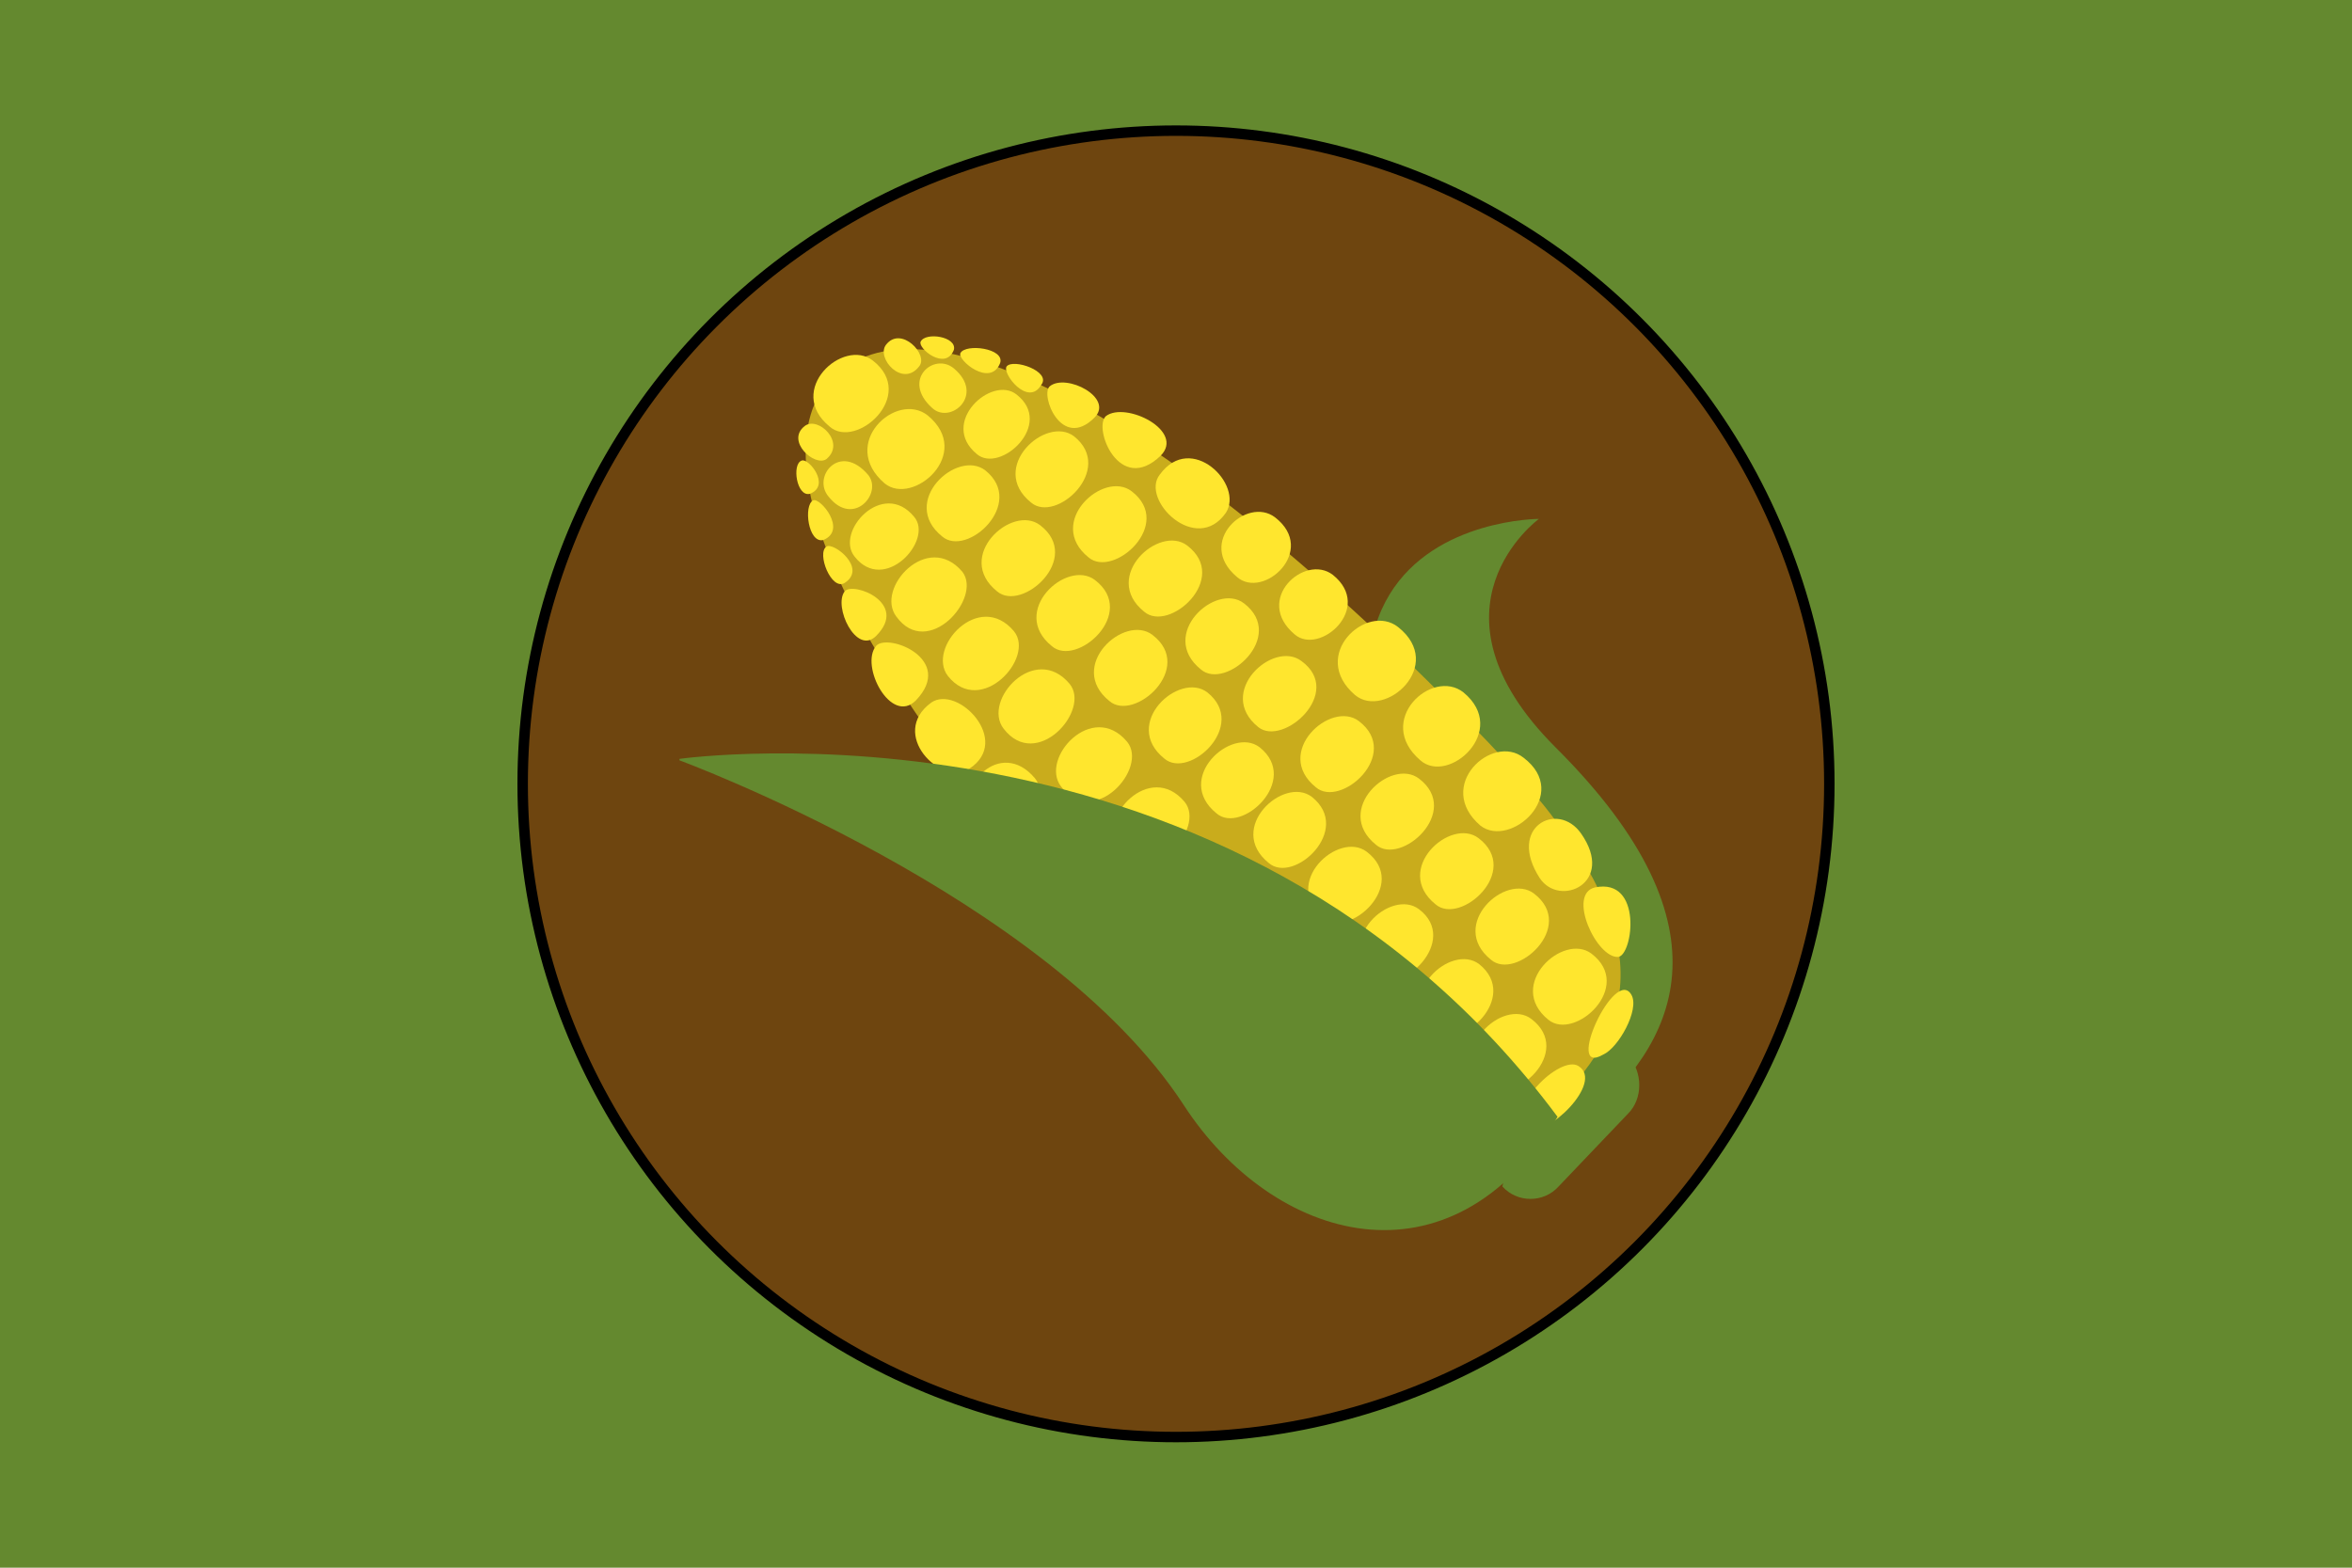 <svg width="900" height="600" version="1.1" xmlns="http://www.w3.org/2000/svg">
 <title>GeoBrol - Drapeau région fictive Amérique centrale</title>
 <path d="M0 0h900v600H0z" fill="#64892f"/>
 <circle cx="450" cy="300" r="250" fill="#6e450f" stroke="#000" stroke-linecap="round" stroke-linejoin="round" stroke-width="4"/>
 <path d="m623 404c5.7 6.34 5.7 16.5 0 22.2l-26.6 27.9c-5.7 6.34-15.8 6.34-21.5 0l8.24-39.3 39.9-10.8" fill="#64892f"/>
 <path d="m606 429c34.2-28.5 59.6-72.9-10.8-143-53.2-53.2-6.34-87.4-6.34-87.4s-158 0 17.1 231" fill="#64892f"/>
 <path d="m319 144c-32.3 31 6.97 124 138 252 71.6 69.7 106 58.3 138 26.6s43.1-67.2-26-139c-127-132-219-172-250-139" fill="#c9ac1c"/>
 <g fill="#ffe62e">
  <path d="m334 138c-11.4-8.87-33.6 11.4-16.5 25.3 10.1 8.87 33.6-12 16.5-25.3"/>
  <path d="m355 159c-12-9.51-34.2 10.8-16.5 26 10.8 8.87 34.2-11.4 16.5-26"/>
  <path d="m377 180c-10.8-8.24-33 12-16.5 25.3 9.5 8.24 32.3-12.7 16.5-25.3"/>
  <path d="m398 201c-10.8-8.24-33 12-16.5 25.3 9.5 8.24 33-12.7 16.5-25.3"/>
  <path d="m419 222c-10.8-8.24-33 12-16.5 25.3 9.51 8.24 33-12.7 16.5-25.3"/>
  <path d="m441 243c-10.8-8.24-33 12-16.5 25.3 9.5 8.24 33-12.7 16.5-25.3"/>
  <path d="m462 265c-10.8-8.24-33 12-16.5 25.3 9.5 8.24 32.3-12.7 16.5-25.3"/>
  <path d="m482 286c-10.8-8.24-33 12-16.5 25.3 9.5 8.24 32.3-12.7 16.5-25.3"/>
  <path d="m502 305c-10.8-8.24-33 12-16.5 25.3 9.5 8.24 32.3-12.7 16.5-25.3"/>
  <path d="m523 326c-10.8-8.24-33 12-16.5 25.3 9.5 8.24 33-12.7 16.5-25.3"/>
  <path d="m543 348c-10.8-8.24-33 12-16.5 25.3 9.5 8.24 32.3-13.3 16.5-25.3"/>
  <path d="m566 369c-10.8-8.24-33 12-16.5 25.3 9.5 8.24 32.3-12.7 16.5-25.3"/>
  <path d="m586 390c-10.8-8.24-33 12-16.5 25.3 9.51 8.24 33-12.7 16.5-25.3"/>
  <path d="m604 408c-6.97-4.44-28.5 16.5-18.4 23.4 5.7 4.44 28.5-17.1 18.4-23.4m20.3-27.2c3.17 5.7-5.07 20.3-10.8 22.8-15.2 8.87 4.44-34.2 10.8-22.8m-170-172c-10.8-8.24-33 12-16.5 25.3 9.5 8.24 33-12.7 16.5-25.3m33.6-10.8c-10.8-8.24-30.4 9.5-14.6 22.8 10.1 8.87 31-10.1 14.6-22.8"/>
  <path d="m510 220c-10.8-8.24-30.4 9.5-14.6 22.8 9.5 8.24 30.4-10.1 14.6-22.8"/>
  <path d="m535 240c-12-9.5-34.2 10.8-16.5 26 11.4 9.51 34.9-11.4 16.5-26"/>
  <path d="m560 265c-12-9.5-34.2 10.8-16.5 26 10.8 9.51 34.2-11.4 16.5-26"/>
  <path d="m583 290c-12-9.5-34.2 10.8-16.5 26 11.4 8.87 34.9-12 16.5-26"/>
  <path d="m605 319c-8.87-12.7-28.5-2.53-15.8 17.1 7.6 11.4 29.1 1.9 15.8-17.1m-129-88.1c-10.8-8.24-33 12-16.5 25.3 9.5 8.24 33-12.7 16.5-25.3"/>
  <path d="m498 253c-10.8-8.24-33 12-16.5 25.3 9.5 7.6 33-13.3 16.5-25.3"/>
  <path d="m520 276c-10.8-8.24-33 12-16.5 25.3 9.51 8.24 33-12.7 16.5-25.3"/>
  <path d="m543 298c-10.8-8.24-33 12-16.5 25.3 9.51 8.24 33-12.7 16.5-25.3m22.8 22.8c-10.8-8.24-33 12-16.5 25.3 9.5 8.24 33-12.7 16.5-25.3"/>
  <path d="m587 342c-10.8-8.24-33 12-16.5 25.3 9.5 8.24 33-12.7 16.5-25.3"/>
  <path d="m609 365c-10.8-8.24-33 12-16.5 25.3 10.1 8.24 33-12.7 16.5-25.3m-176-177c-10.8-8.24-33 12-16.5 25.3 9.51 8.24 33-12.7 16.5-25.3m36.1 8.24c6.97-10.8-13.3-31.1-25.3-14.6-7.6 9.51 13.9 31 25.3 14.6"/>
  <path d="m411 167c-10.8-8.24-33 12-16.5 25.3 9.5 8.24 32.3-12.7 16.5-25.3"/>
  <path d="m389 151c-9.5-7.6-29.8 10.8-15.2 22.8 8.87 7.6 29.8-11.4 15.2-22.8"/>
  <path d="m365 141c-7.6-6.34-20.3 4.44-8.24 15.2 6.97 6.34 20.3-5.07 8.24-15.2"/>
  <path d="m339 132c-3.8 5.07 6.34 16.5 12.7 8.24 3.8-4.44-6.97-15.8-12.7-8.24m13.3-1.27c-1.27 2.53 9.5 11.4 12.7 3.17 1.27-5.07-10.8-6.97-12.7-3.17m15.2 4.44c-1.27 2.53 11.4 13.3 15.2 3.8 1.9-5.7-13.3-7.6-15.2-3.8m17.7 5.07c-1.9 2.54 8.24 15.8 13.3 6.97 3.8-5.07-10.8-10.1-13.3-6.97m234 226c5.7-0.633 9.5-30.4-8.87-26.6-10.8 2.53 0.634 27.2 8.87 26.6m-196-207c-5.07 4.44 5.07 30.4 20.9 15.2 9.5-9.51-13.3-20.9-20.9-15.2m-21.5-11.4c-3.8 3.17 4.44 24.7 17.1 12 7.6-7.6-10.8-17.1-17.1-12m-17.7 131c-8.24-10.8 12-33 25.3-17.1 8.24 10.1-12.7 33.6-25.3 17.1m-10.8 33.6c-8.24-10.8 9.51-30.4 22.8-14.6 8.24 10.1-10.1 31-22.8 14.6"/>
  <path d="m406 301c-8.24-10.8 12-33 25.3-17.1 8.24 10.1-12.7 33.6-25.3 17.1"/>
  <path d="m428 324c-8.24-10.8 12-33 25.3-17.1 8.24 10.1-12.7 33.6-25.3 17.1m-65.3-65.3c-8.24-10.8 12-33 25.3-17.1 8.24 10.1-12.7 33-25.3 17.1m8.24 35.5c-10.8 6.97-31-13.3-14.6-25.3 10.1-6.97 31 14.6 14.6 25.3"/>
  <path d="m343 236c-8.24-10.8 12-33 25.3-17.1 7.6 10.1-13.3 33.6-25.3 17.1"/>
  <path d="m327 213c-7.6-9.5 10.8-29.8 22.8-15.2 7.6 8.87-11.4 29.8-22.8 15.2"/>
  <path d="m317 190c-6.34-7.6 4.44-20.9 15.2-8.24 5.7 6.97-5.7 20.3-15.2 8.24"/>
  <path d="m308 163c5.07-3.8 15.8 6.34 8.24 12.7-4.44 3.17-15.8-6.97-8.24-12.7m-1.27 13.3c2.54-1.27 11.4 9.5 3.17 12.7-5.07 1.27-6.97-11.4-3.17-12.7m4.44 15.2c2.54-1.27 13.3 11.4 3.8 15.2-5.7 1.27-7.6-13.3-3.8-15.2m5.07 17.7c2.53-1.9 15.8 8.24 6.97 13.9-5.07 3.17-10.8-11.4-6.97-13.9m19 38c4.44-5.07 30.4 5.07 15.2 20.9-9.5 9.5-21.5-13.3-15.2-20.9m-12-20.9c3.17-3.8 24.7 4.44 12 17.1-7.6 7.6-16.5-11.4-12-17.1"/>
 </g>
 <path d="m260 291s141 52 193 132c34.2 52.6 102 72.2 143 4.44-124-167-336-137-336-137z" fill="#64892f"/>
</svg>
